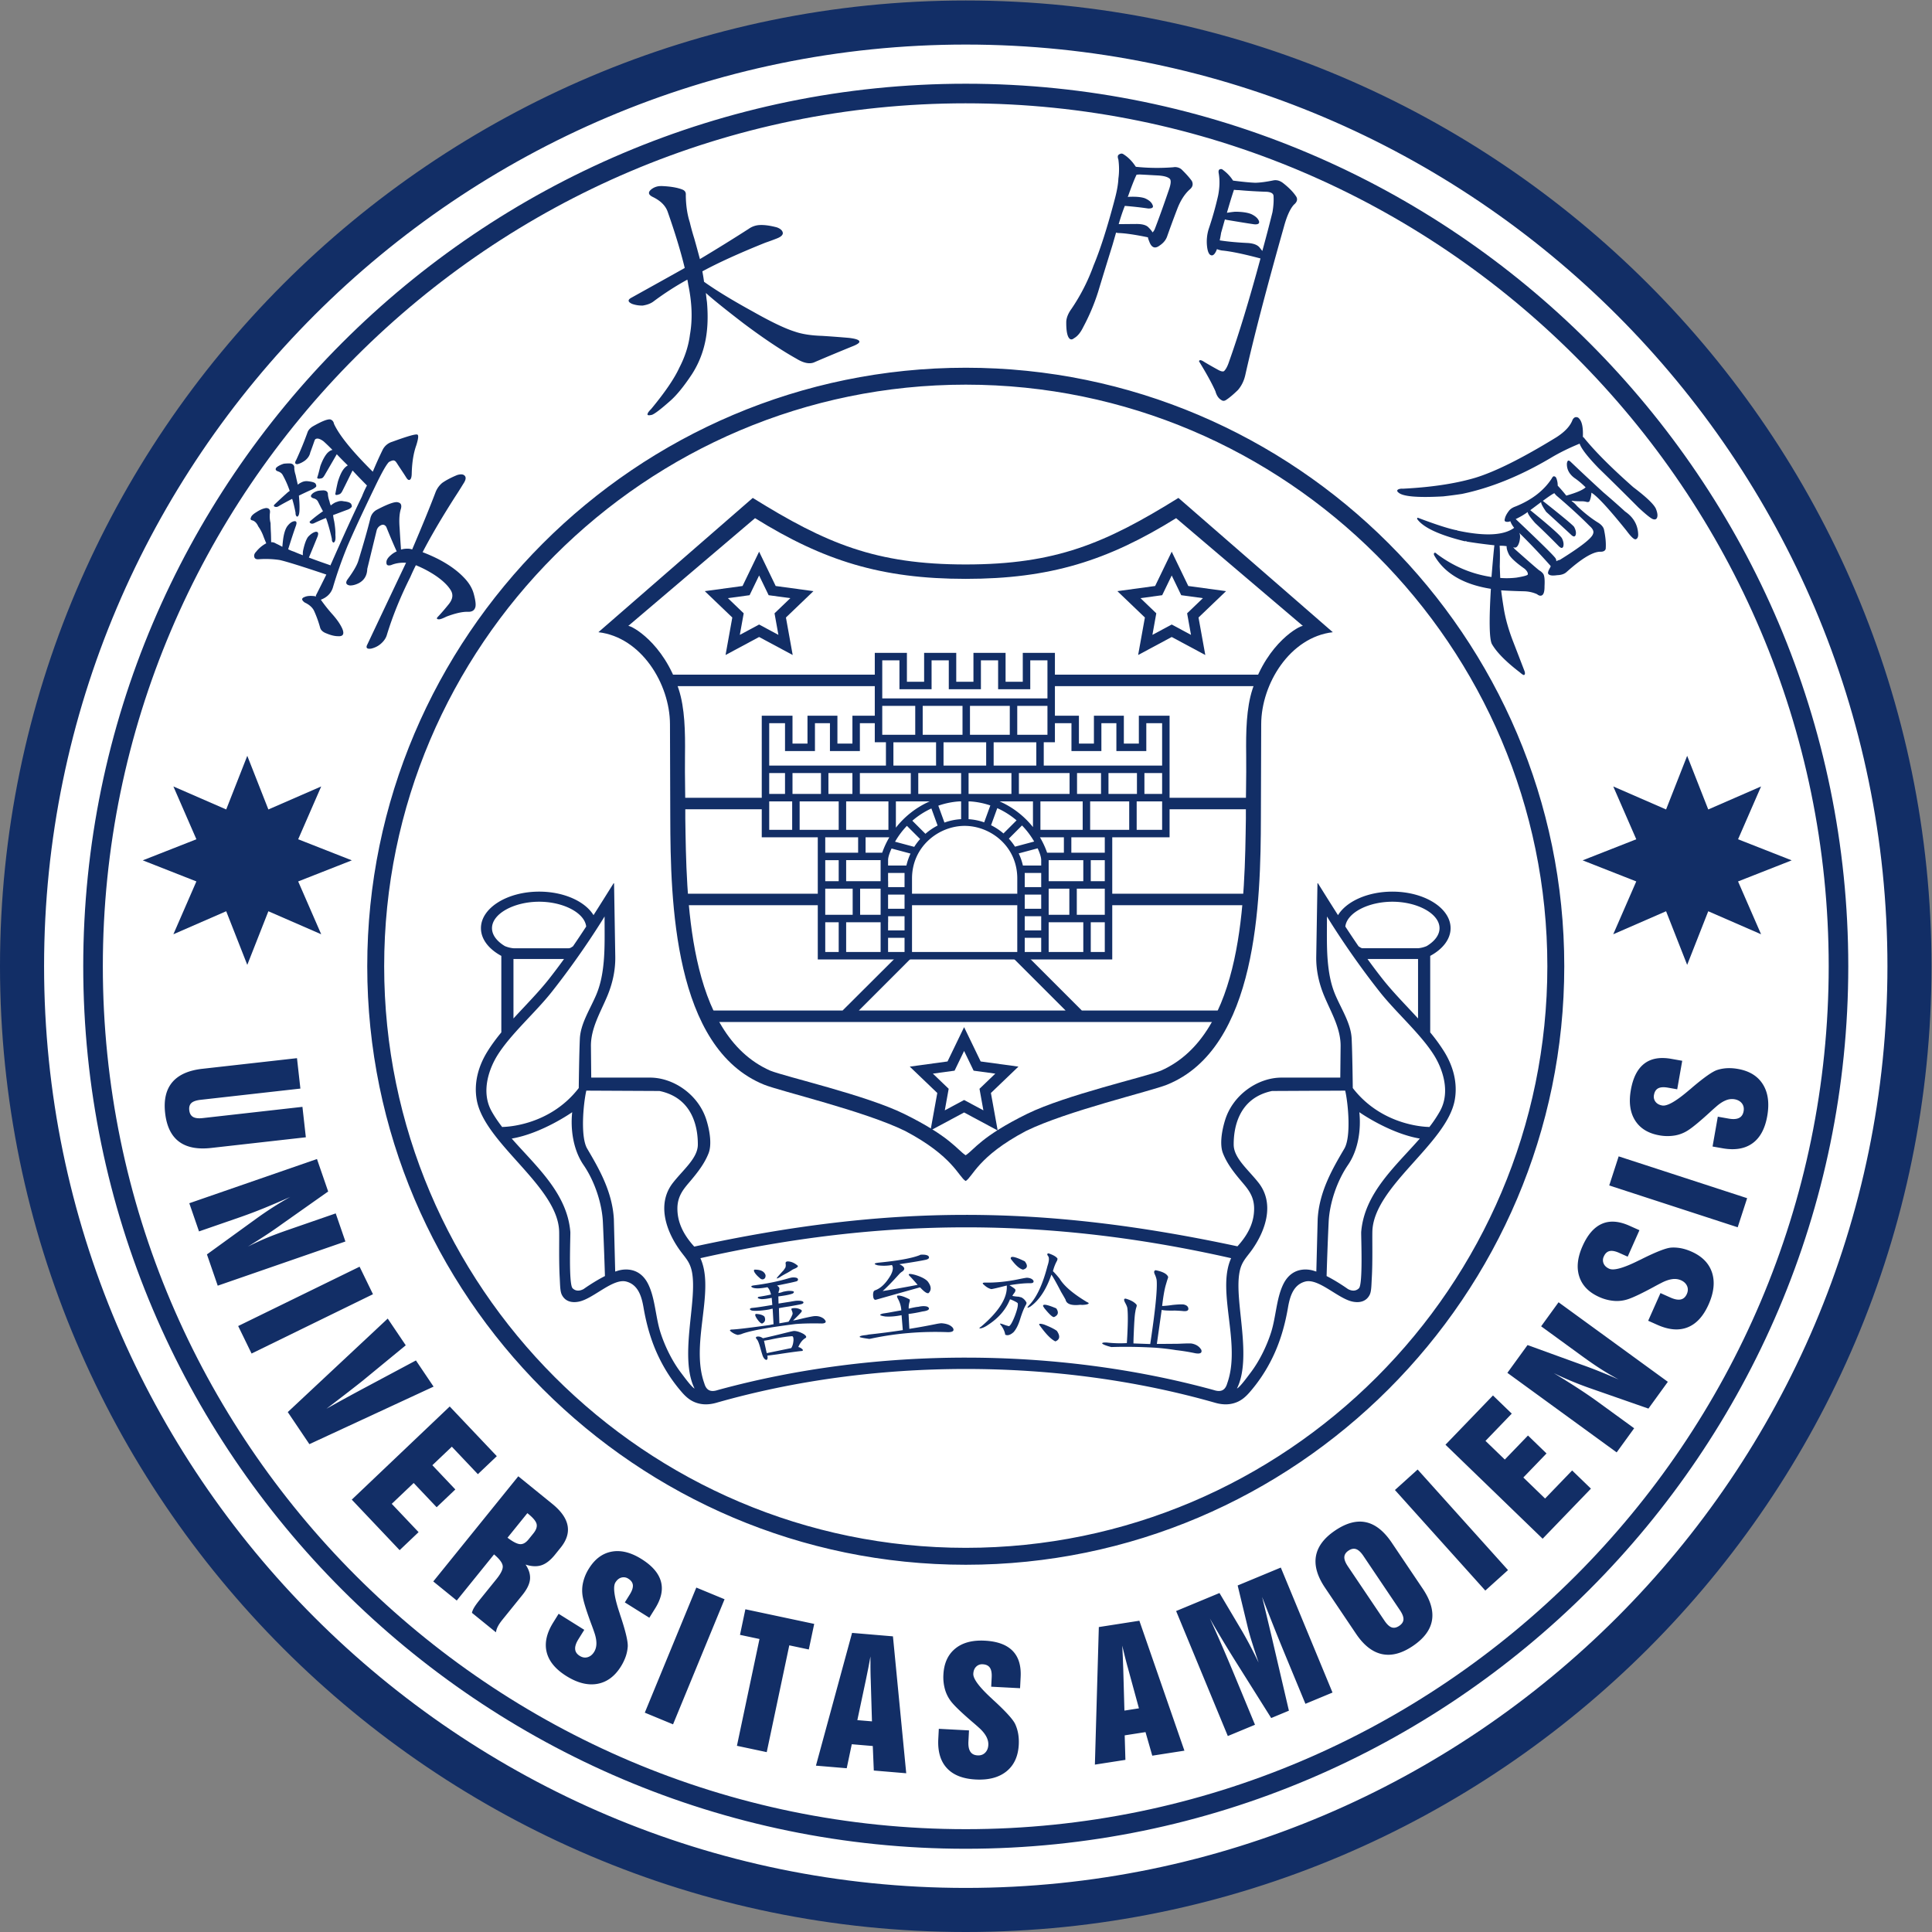 <svg xmlns="http://www.w3.org/2000/svg"
       xml:space="preserve"
       width="266.667"
       height="266.667">
    <rect width="100%" height="100%" fill="#808080" stroke="none"/>
    <defs><clipPath id="a" clipPathUnits="userSpaceOnUse">
    <path d="M0 200h200V0H0Z" />
    </clipPath></defs>
    <circle cx="133.333" cy="133.333" r="130" fill="white" />
    <path d="m0 0 2.184-5.555 5.47 2.384-2.384-5.47 5.554-2.182-5.554-2.184 2.384-5.47-5.47 2.383L0-21.646l-2.183 5.553-5.469-2.384 2.382 5.471-5.553 2.183 5.554 2.182-2.383 5.47 5.47-2.383zm149.093 0 2.183-5.555 5.47 2.384-2.383-5.47 5.553-2.182-5.554-2.184 2.384-5.47-5.47 2.383-2.183-5.552-2.183 5.553-5.471-2.384 2.384 5.471-5.553 2.183 5.554 2.182-2.385 5.47 5.471-2.383" style="fill:#122e66;fill-opacity:1;fill-rule:evenodd;stroke:none" transform="matrix(1.333 0 0 -1.333 34.132 104.323)" />
    <g clip-path="url(#a)" transform="matrix(1.333 0 0 -1.333 0 266.667)">
    <path d="M0 0a.55.55 0 0 1-.271-.127c-.098-.085-.1-.254-.015-.491.091-.68.09-1.337 0-1.969-.02-.533-.137-1.234-.365-2.095-.785-2.988-1.525-5.284-2.206-6.905a19.997 19.997 0 0 0-2.302-4.508c-.322-.446-.5-.883-.524-1.301-.01-.709.053-1.227.191-1.54.155-.332.363-.387.619-.174.348.192.661.567.936 1.127a21.414 21.414 0 0 1 1.556 3.682c.487 1.617.981 3.214 1.476 4.81.131.447.257.891.381 1.317.073-.021.145-.042.238-.047.653-.016 1.675-.158 3.063-.445-.002-.073.045-.216.127-.413.234-.666.6-.81 1.096-.428.381.255.635.567.762.936.323.913.672 1.866 1.047 2.841.326.853.743 1.514 1.27 2 .326.259.41.564.237.905-.26.363-.626.77-1.079 1.207a1.058 1.058 0 0 1-.841.206 21.233 21.233 0 0 0-3.873.048c-.014.019-.04.059-.079.11-.34.505-.749.906-1.207 1.19A.33.33 0 0 1 0 0m10.396-1.603a.295.295 0 0 1-.159-.015c-.143-.037-.182-.193-.127-.461.113-.691.09-1.431-.063-2.238a34.295 34.295 0 0 0-.984-3.492 4.419 4.419 0 0 1-.174-1.746c.046-.44.137-.733.285-.888.253-.207.48-.069.698.427.016.055.037.091.048.127a2.68 2.68 0 0 1 .508-.142c.864-.075 2.206-.347 4-.825-1.155-4.272-2.24-7.84-3.254-10.683-.157-.48-.334-.807-.524-.984-.135-.075-.369-.009-.682.175-.453.248-.887.494-1.334.761-.339.232-.538.264-.571.08.751-1.223 1.322-2.253 1.698-3.096.12-.439.323-.743.603-.904.158-.121.33-.122.524.016.311.202.716.538 1.207 1.016.372.432.628.954.761 1.555.886 3.945 2.221 9.053 4 15.349.296 1.094.64 1.854 1.032 2.286.331.271.409.56.238.841-.296.453-.749.923-1.381 1.413-.301.226-.617.315-.936.269-.822-.168-1.469-.25-1.937-.254-.533.021-1.297.095-2.285.223a4.075 4.075 0 0 1-1.048 1.111.29.29 0 0 1-.143.079m-8.523-.555c.709-.032 1.315-.072 1.809-.096.71-.031 1.159-.152 1.365-.364.128-.156.109-.487-.064-1.017-.511-1.497-1-2.875-1.475-4.11a1.096 1.096 0 0 0-.254-.413c-.089.159-.247.351-.477.571-.229.2-.614.298-1.158.302-.655-.004-1.287-.013-1.873-.016.205.713.42 1.353.635 1.889.926-.073 1.739-.17 2.429-.27.422-.007.565.117.444.366-.111.284-.377.513-.81.698-.388.132-.95.179-1.698.143-.019-.014-.04-.019-.063-.033.397 1.123.699 1.897.919 2.334.08-.004.173.004.271.016m-49.665-1.206a1.576 1.576 0 0 1-.857-.334c-.37-.304-.314-.563.159-.793.804-.389 1.32-.905 1.539-1.54.764-2.179 1.356-4.118 1.762-5.81-1.732-.974-3.573-1.994-5.524-3.079-.4-.213-.38-.43.064-.635a3.034 3.034 0 0 1 1.126-.175c.445.074.798.205 1.064.397a30.078 30.078 0 0 0 3.54 2.286c.036-.164.071-.336.095-.523.396-1.897.452-3.621.175-5.175-.142-1.128-.501-2.266-1.095-3.413-.515-1.126-1.486-2.551-2.921-4.285-.218-.217-.347-.385-.365-.493-.067-.158.08-.197.444-.111.279.096.907.572 1.857 1.413.681.587 1.443 1.521 2.286 2.793a9.9 9.9 0 0 1 1.317 3.111c.299 1.244.383 2.701.238 4.366-.044.301-.078.61-.111.936.608-.562 1.892-1.605 3.873-3.127 2.177-1.636 4.022-2.851 5.508-3.682.696-.426 1.286-.567 1.778-.397 1.404.606 2.737 1.156 3.984 1.666.54.206.794.385.746.525-.038.169-.4.282-1.079.364-.873.074-1.793.147-2.762.207-1.154.036-2.102.185-2.842.444-.994.308-2.443 1-4.349 2.08-2.138 1.173-3.821 2.2-5.047 3.078-.047.358-.108.71-.174 1.081 1.606.871 3.785 1.869 6.523 2.968.42.144.824.292 1.206.444.382.152.578.318.604.524-.007.255-.211.468-.619.618-.716.189-1.316.268-1.794.239a2.124 2.124 0 0 1-1.127-.397 186.62 186.62 0 0 0-5.047-3.127c-.194.721-.386 1.44-.588 2.143-.189.606-.34 1.158-.46 1.667-.262.816-.405 1.764-.413 2.825.024.265-.079.446-.333.555-.498.203-1.168.32-2.016.366a2.962 2.962 0 0 1-.365 0m59.474-.381a3.67 3.67 0 0 1 .492-.032c.98-.09 1.955-.144 2.936-.175.414-.04.631-.173.666-.396.036-.476.007-1.052-.11-1.731a156.27 156.27 0 0 0-1.048-4c-.084.104-.185.233-.302.381-.231.261-.632.408-1.221.445-1.051.05-2.016.136-2.889.27.05.238.103.502.143.777.124.43.253.899.396 1.397.019-.005.066-.022.159-.047 1.105-.185 2.059-.344 2.857-.46.414-.041.592.075.508.333-.111.285-.37.516-.778.713-.379.165-.947.25-1.698.254-.301-.03-.576-.068-.842-.11.254.877.491 1.677.731 2.381m35.459-23.54c-.156.012-.287-.077-.397-.27-.228-.634-.78-1.238-1.667-1.809-3.53-2.167-6.342-3.572-8.428-4.206l-.222-.064c-1.992-.564-4.419-.92-7.27-1.063a.997.997 0 0 1-.413-.048c-.193-.08-.209-.2-.047-.333.446-.432 1.993-.561 4.651-.413.605.067 1.253.15 1.936.254 2.984.622 6.043 1.864 9.174 3.714.921.554 1.93 1.048 3.016 1.492.176-.524.837-1.375 1.984-2.555a351.504 351.504 0 0 0 4.111-4.063c.81-.753 1.314-1.152 1.524-1.207.186-.052.311-.008.381.126.103.204.071.511-.095.937-.188.453-.964 1.209-2.35 2.254-2.198 1.944-3.894 3.626-5.063 5.064a.476.476 0 0 1-.158.143c.047 1.049-.111 1.712-.493 2a.521.521 0 0 1-.174.047m-129.027-.238c-.302.048-.915-.204-1.857-.746-.258-.175-.433-.368-.508-.603a35.214 35.214 0 0 0-1.158-2.825c-.189-.308-.145-.456.11-.461.262.06.526.19.794.381.295.236.477.511.54.826.149.391.294.807.444 1.237.042.109.091.162.143.175.182.086.445.004.794-.254.298-.267.608-.57.92-.889-.174-.028-.346-.138-.524-.317-.245-.265-.494-.702-.73-1.349-.091-.361-.176-.724-.285-1.08-.109-.213.023-.286.412-.19.105.025.195.125.302.302.489.841.918 1.574 1.27 2.19.33-.353.718-.742 1.143-1.159a1.362 1.362 0 0 1-.381-.318c-.236-.276-.452-.732-.651-1.38a20.202 20.202 0 0 1-.239-1.143c-.077-.238.051-.279.398-.143.101.028.217.147.317.349.407.808.747 1.509 1.048 2.111.446-.491.95-1.006 1.491-1.555a10.472 10.472 0 0 1-.523-1.143c-.863-1.776-1.919-4.083-3.175-6.936a.385.385 0 0 1-.064-.191c-.829.288-1.576.548-2.253.81a.23.23 0 0 1 .016.031c.338.805.631 1.525.889 2.159.118.343.049.5-.206.476-.258-.062-.525-.242-.794-.539-.201-.292-.369-.768-.508-1.429a2.013 2.013 0 0 1-.016-.46 14.8 14.8 0 0 0-.905.365 3.973 3.973 0 0 0-.619.254c.298.957.564 1.773.81 2.46.109.327.049.478-.191.444-.251-.043-.487-.224-.714-.523-.204-.297-.344-.739-.428-1.35a18.464 18.464 0 0 1-.08-.777 9.582 9.582 0 0 1-.651.333c-.187.116-.366.162-.508.143-.009.42-.012.787-.031 1.079-.017.296-.025.593-.032.905a2.874 2.874 0 0 0-.064 1.048c.047.324-.078.497-.381.508-.301-.035-.635-.174-1-.413-.346-.209-.546-.395-.586-.572-.082-.17-.024-.264.173-.301.24-.078.442-.29.588-.62.191-.267.342-.548.476-.872.106-.284.222-.577.349-.873a3.315 3.315 0 0 1-1.047-.873c-.177-.178-.238-.36-.191-.54.043-.178.195-.264.477-.238a9.751 9.751 0 0 0 2.142-.079c.659-.143 2.275-.645 4.841-1.508-.356-.727-.707-1.426-1.047-2.096a.213.213 0 0 1-.032-.174c-.026-.006-.062.002-.111.032-.449.055-.799.033-1.047-.079-.36-.129-.352-.326.015-.588.105-.041.222-.113.349-.191.294-.2.502-.43.619-.698a11.84 11.84 0 0 0 .619-1.73c.074-.242.294-.44.652-.572.469-.196.858-.285 1.19-.285.526-.04.678.221.444.778-.205.457-.531.927-.984 1.444a16.479 16.479 0 0 0-1.238 1.556c.624.231 1.041.64 1.238 1.222.423 1.448.928 2.88 1.508 4.301.679 1.585 1.618 3.594 2.794 6.032.715 1.495 1.211 2.398 1.508 2.698.298.167.503.211.602.127.076-.023.169-.149.302-.365.283-.436.583-.87.873-1.333.142-.237.262-.327.381-.27.133.071.199.28.206.651.03 1.166.191 2.146.477 2.937.206.661.251 1.031.111 1.094-.17.083-1.046-.171-2.619-.746a1.618 1.618 0 0 1-.985-.841 40.927 40.927 0 0 1-1.015-2.254c-2.13 2.113-3.468 3.76-4.016 4.953-.047.246-.178.397-.381.46m128.169-4.27c-.061-.03-.103-.131-.127-.285-.027-.591.229-1.085.762-1.492a7.969 7.969 0 0 0 1.175-.985c-.297-.283-.972-.561-2-.857-.296.373-.585.707-.889 1.032a2.02 2.02 0 0 1-.158.81c-.058.105-.148.164-.271.158-.064-.027-.137-.118-.206-.254-.816-1.237-2.043-2.182-3.698-2.857-.32-.11-.563-.264-.714-.46-.258-.338-.397-.627-.429-.841-.066-.197.005-.294.222-.302.096-.015.22.01.35.063.076-.217.201-.447.396-.682-1.079-.798-3.037-.892-5.873-.286a.248.248 0 0 1-.158.048c-.824.171-2.114.589-3.873 1.253-.125.056-.167.013-.127-.126.646-.874 2.285-1.636 4.921-2.285.064.026.143.015.222-.033.722-.12 1.669-.254 2.84-.381-.035-.237-.141-1.33-.3-3.285-2.068.31-3.954 1.108-5.667 2.397-.105.112-.186.145-.254.095-.055-.041-.059-.123-.016-.238 1.067-1.872 3.025-3.025 5.873-3.477-.195-3.249-.163-5.149.095-5.698.48-.849 1.445-1.835 2.905-2.952.236-.206.379-.297.444-.27.106.057.113.215.016.46-.367.954-.754 1.964-1.175 3.048-.48 1.25-.801 2.411-.967 3.492-.095.585-.184 1.18-.254 1.762a61.554 61.554 0 0 1 2.285-.095c.51-.004.985-.102 1.428-.302.207-.164.377-.198.524-.112.174.108.261.415.254.937.039.662-.009 1.083-.127 1.27a1.295 1.295 0 0 1-.412.365c-.176.124-1.023.863-2.556 2.222-.06.082-.118.152-.159.206.277-.174.498.005.651.541.105.458.089.772-.032.936a68.938 68.938 0 0 0 3.27-3.444.598.598 0 0 0-.032-.127c-.226-.379-.291-.614-.206-.699.121-.164.424-.198.92-.126.391.013.701.105.937.301 1.599 1.436 2.781 2.146 3.555 2.127.279-.006.458.089.524.285.048.564-.01 1.235-.174 2-.05.239-.232.467-.54.683-.724.437-1.478 1.026-2.254 1.762a2.721 2.721 0 0 1-.571.523c.064.028.14.025.221 0 .228-.021.495-.032.81-.031a1.82 1.82 0 0 0 .461-.048c.244-.073.374-.017.412.16.076.182.133.441.159.777.592-.344 1.802-1.659 3.635-3.937.454-.614.763-.911.937-.889.176.047.274.216.269.508-.034.989-.49 1.776-1.349 2.365a86.214 86.214 0 0 1-2.253 1.985 221.022 221.022 0 0 0-3.398 3.174c-.101.094-.191.142-.254.111m-132.471-.285a4.257 4.257 0 0 1-.523-.032c-.354-.115-.607-.255-.762-.397-.133-.182-.08-.309.174-.397.22-.073.383-.196.477-.365a9.892 9.892 0 0 0 .73-1.651 1.77 1.77 0 0 0-.175-.127 48.905 48.905 0 0 1-1.413-1.301c-.076-.089-.071-.166.032-.207a.422.422 0 0 1 .381.032c.443.259.924.519 1.429.778.137-.432.25-.908.349-1.429-.001-.15.016-.249.063-.317.071-.132.152-.127.238.016.068.111.113.352.112.745.009.348-.015.783-.064 1.318.376.185.808.389 1.285.603.212.09.373.195.493.318.04.064.025.174-.047.302-.072.132-.351.221-.826.269a1.144 1.144 0 0 1-.683-.143 1.148 1.148 0 0 1-.333-.222c-.075.31-.15.632-.222.984-.112.349-.157.632-.143.842a.405.405 0 0 1-.285.349.837.837 0 0 1-.287.032m17.714-1.143a1.452 1.452 0 0 1-.286-.064c-.643-.264-1.158-.542-1.539-.81a2.378 2.378 0 0 1-.698-.983c-.574-1.514-1.382-3.485-2.413-5.905a2.62 2.62 0 0 1-.254.063c-.312.033-.61.006-.904-.079-.05.71-.1 1.459-.144 2.254-.07.851-.018 1.525.144 2 .086.363-.016.572-.302.635-.289.108-1.027-.148-2.223-.777a1.328 1.328 0 0 1-.65-.889c-.289-1.166-.696-2.597-1.223-4.318-.127-.467-.504-1.137-1.142-2-.231-.344-.153-.543.222-.619.272-.014.577.056.92.222.584.302.885.803.905 1.492.104.42.423 1.737.968 3.968a.816.816 0 0 0 .429.54c.227.125.423.067.571-.158.316-.781.667-1.632 1.08-2.54a2.295 2.295 0 0 1-.619-.397c-.317-.273-.458-.519-.444-.746-.014-.28.146-.368.491-.271.469.198.985.268 1.54.239-1.237-2.603-2.568-5.41-4-8.445-.198-.361-.061-.513.397-.444.388.095.721.262 1 .508.325.284.531.599.619.921.599 1.959 1.409 3.951 2.428 5.984.166.381.353.788.572 1.222.755-.308 1.46-.685 2.111-1.127.705-.491 1.216-.989 1.508-1.476.274-.454.194-.935-.223-1.445-.369-.458-.73-.883-1.11-1.285-.167-.163-.142-.262.095-.27.148-.006.414.096.793.285.938.35 1.668.513 2.207.493.383-.015.64.114.746.396.11.22.073.68-.112 1.381-.156.645-.519 1.245-1.079 1.81-.657.681-1.548 1.326-2.682 1.905-.573.286-1.091.505-1.556.682.861 1.664 1.988 3.585 3.381 5.762.309.469.59.919.842 1.333.22.326.283.578.19.746-.105.179-.296.242-.556.207m-14.206-1.651a3.607 3.607 0 0 1-.492-.048c-.32-.091-.542-.229-.666-.396-.114-.151-.056-.271.175-.366.232-.051.397-.164.491-.332.161-.317.328-.655.524-1.017a13.55 13.55 0 0 1-1.349-1.047c-.05-.054-.041-.114.048-.191.11-.067.235-.063.381 0 .377.185.787.362 1.222.539a.371.371 0 0 1 .047-.094c.216-.615.401-1.304.571-2.063-.001-.152.025-.262.08-.318.067-.104.142-.084.222.047.068.111.096.338.064.683.017.387-.032.85-.127 1.412-.047.18-.081.398-.112.635.427.155.889.335 1.398.524.24.073.419.184.523.318.037.061.024.147-.031.27-.058.163-.318.269-.794.317a1.086 1.086 0 0 1-.698-.064c-.183-.04-.387-.168-.635-.365a1.41 1.41 0 0 0-.127.397c-.12.338-.174.622-.175.842-.035.156-.126.247-.254.285a.742.742 0 0 1-.286.032m127.535-.286c.061-.081.138-.168.222-.254 1.368-1.164 2.511-2.216 3.429-3.143.354-.307.472-.58.348-.841-.138-.441-1.286-1.335-3.427-2.667a1.1 1.1 0 0 1-.366-.142.58.58 0 0 1-.063.269c-.08.195-1.463 1.557-4.143 4.096.47.221.883.467 1.238.73.009-.184.269-.569.778-1.143a81.77 81.77 0 0 0 2.429-2.381c.232-.229.385-.257.475-.063.074.244.031.53-.127.857-.14.276-1.227 1.252-3.285 2.92.368.272.744.559 1.127.842-.021-.143.154-.487.524-1.017.972-.885 1.825-1.669 2.571-2.364.233-.23.396-.238.476-.032.073.244.012.524-.159.842-.151.204-1.219 1.094-3.206 2.666-.01.013-.023.012-.048.015.575.425.972.699 1.207.81m-5.667-5.445c.207.007.446-.004.731-.046-.023-.228.071-.54.269-.921.27-.393.796-.858 1.587-1.413.247-.219.359-.421.334-.587-.014-.095-.403-.206-1.174-.333a8.556 8.556 0 0 0-1.683-.033l-.048 1.175c.027.991.025 1.704-.016 2.158" style="fill:#122e66;fill-opacity:1;fill-rule:evenodd;stroke:none" transform="translate(116.09 184.143)" />
    <path d="m0 0-11.316 8.236 2.087 2.877L-3.681 9.1a42.245 42.245 0 0 0 1.879-.707 81.355 81.355 0 0 0 2.006-.841 29.11 29.11 0 0 0-1.823 1.067c-.594.378-1.262.84-2.009 1.383l-4.193 3.053 1.804 2.489L5.299 7.308l-2.01-2.773-5.934 2.07a36.13 36.13 0 0 0-3.866 1.599c.9-.54 1.739-1.066 2.519-1.573a49.084 49.084 0 0 0 2.131-1.462l3.672-2.672Zm9.929 31.672.544 3.088 1.117-.197c.465-.083.823-.061 1.079.067.256.124.415.359.475.7.055.316-.003.585-.176.811-.177.223-.427.365-.76.423a1.645 1.645 0 0 1-.908-.111c-.318-.128-.652-.344-.998-.653a24.093 24.093 0 0 1-.68-.609c-.957-.873-1.67-1.467-2.142-1.782a3.648 3.648 0 0 0-1.419-.589 4.668 4.668 0 0 0-1.645.01c-1.152.204-1.986.718-2.507 1.542-.52.823-.666 1.873-.441 3.151.224 1.276.684 2.18 1.384 2.723.698.543 1.631.71 2.804.503l1.132-.2-.519-2.952-.95.167c-.441.078-.777.058-1.015-.063-.235-.122-.381-.35-.44-.686a.865.865 0 0 1 .16-.714c.155-.201.386-.328.694-.382.514-.091 1.453.448 2.814 1.62l.09.07.233.202c1.215 1.029 2.063 1.622 2.54 1.78.32.107.66.168 1.026.19.364.019.743-.008 1.142-.078 1.187-.21 2.045-.739 2.58-1.596.533-.855.683-1.948.449-3.277-.232-1.318-.744-2.262-1.533-2.827-.788-.568-1.823-.738-3.098-.513zm2.602-8.363L-.77 27.639l.977 3.013 13.302-4.33zm-9.268-9.678 1.273 2.864 1.036-.463c.432-.192.785-.257 1.065-.196.276.059.488.248.629.564.13.295.137.569.024.83-.117.259-.325.457-.633.595a1.66 1.66 0 0 1-.91.112c-.339-.046-.716-.175-1.127-.392a26.223 26.223 0 0 1-.805-.426c-1.139-.615-1.974-1.018-2.51-1.21a3.645 3.645 0 0 0-1.518-.226 4.65 4.65 0 0 0-1.595.407c-1.068.478-1.753 1.178-2.059 2.103-.306.926-.194 1.981.333 3.166.525 1.183 1.191 1.949 2 2.306.808.358 1.755.293 2.843-.191l1.049-.469-1.217-2.739-.879.392c-.409.183-.741.246-1.001.185-.257-.062-.456-.247-.593-.56a.865.865 0 0 1-.016-.73c.1-.233.294-.412.58-.538.478-.214 1.518.082 3.122.889l.104.046.275.139c1.427.704 2.393 1.074 2.894 1.113.337.026.682.001 1.042-.065.357-.071.72-.188 1.089-.353 1.1-.491 1.806-1.214 2.118-2.173.311-.959.192-2.055-.355-3.289-.543-1.223-1.269-2.014-2.171-2.372-.902-.36-1.946-.273-3.129.253ZM-7.665-8.94-17.727.793l4.918 5.102 1.946-1.881-2.721-2.823 2.001-1.933 2.399 2.489 1.92-1.857-2.4-2.49 2.251-2.178 2.802 2.907 1.946-1.882zm-5.937-5.369L-22.96-3.896l2.351 2.122 9.359-10.414zm-14.233 2.513 3.793-5.632c.254-.377.501-.608.745-.693.242-.083.5-.03.783.16.28.189.424.409.438.665.012.258-.11.573-.363.952l-3.792 5.632c-.255.377-.505.61-.749.694-.246.084-.509.033-.791-.158-.274-.185-.415-.407-.428-.665-.012-.257.11-.576.364-.955m-2.365-2.216c-.8 1.19-1.113 2.28-.938 3.271.178.992.838 1.875 1.982 2.647 1.155.782 2.22 1.068 3.192.86.972-.208 1.863-.912 2.671-2.11l3.215-4.776c.803-1.194 1.123-2.287.953-3.278-.171-.991-.831-1.873-1.984-2.652-1.138-.769-2.202-1.05-3.191-.839-.988.212-1.885.912-2.686 2.102zm-10.063-15.36-5.354 12.944 4.49 1.865 2.29-3.859c.285-.485.571-1 .86-1.547.286-.547.587-1.144.9-1.792a106.41 106.41 0 0 0-.677 2.077 27.589 27.589 0 0 0-.406 1.407l-1.085 4.496 4.468 1.855 5.354-12.943-2.804-1.166-1.959 4.736c-.41.99-.827 2.012-1.249 3.07a408.686 408.686 0 0 0-1.279 3.261c.292-1.192.531-2.193.724-3.001.193-.807.317-1.327.368-1.558l1.684-7.218-1.833-.762-3.778 6.008c-.533.853-1.004 1.628-1.416 2.317-.408.685-.796 1.344-1.155 1.978.444-.968.881-1.953 1.316-2.959.434-1.005.893-2.09 1.375-3.256l1.98-4.785zm-13.765-2.959.408 14.244 4.197.655 4.665-13.455-3.328-.518-.7 2.441-2.156-.337.074-2.538zm3.058 5.594 1.503.234-1.135 4.155c-.08.278-.158.575-.239.893-.082.318-.201.801-.357 1.446.023-.377.042-.769.061-1.177.017-.408.031-.824.047-1.255zm-19.218-1.887 3.125-.164-.059-1.135c-.025-.473.041-.827.197-1.065.155-.24.407-.369.752-.387.321-.018.578.074.781.275.202.203.311.468.329.805.015.294-.06.593-.222.891-.165.3-.419.607-.769.914-.152.14-.381.342-.685.599-.982.846-1.657 1.483-2.028 1.914a3.691 3.691 0 0 0-.755 1.34 4.66 4.66 0 0 0-.191 1.636c.062 1.171.469 2.064 1.223 2.682.751.617 1.774.891 3.067.822 1.291-.067 2.244-.415 2.867-1.044.622-.629.903-1.537.839-2.728l-.059-1.15-2.989.157.05.963c.024.449-.037.783-.186 1.003-.149.218-.394.336-.734.355a.862.862 0 0 1-.686-.248c-.182-.177-.279-.423-.296-.735-.026-.524.622-1.39 1.949-2.602l.08-.08.229-.208c1.167-1.083 1.858-1.853 2.073-2.308.144-.305.246-.638.312-.997.064-.36.084-.74.064-1.145-.064-1.205-.485-2.125-1.267-2.76-.783-.635-1.846-.917-3.193-.847-1.334.07-2.331.464-2.986 1.18-.66.714-.955 1.723-.887 3.018zm-12.724-3.814 3.742 13.747 4.232-.358 1.375-14.176-3.357.282-.106 2.538-2.175.184-.524-2.485zm4.287 4.713 1.514-.127-.127 4.306c-.012.288-.019.596-.024.924-.004.328-.006.826-.006 1.49a106.12 106.12 0 0 0-.215-1.158l-.25-1.231zm-12.468-2.658 2.336 11.059-2.019.429.558 2.649 7.127-1.514-.56-2.649-2.02.429-2.336-11.058zm-9.54 3.432 5.334 12.953 2.925-1.21-5.334-12.953zm-8.922 10.236 2.655-1.66-.602-.965c-.25-.401-.363-.742-.342-1.027.019-.284.177-.52.471-.703.271-.171.542-.216.815-.14.273.08.498.259.677.546.156.249.236.548.238.886.001.344-.075.735-.231 1.173-.065.196-.168.484-.31.858-.449 1.216-.731 2.101-.846 2.658a3.673 3.673 0 0 0-.012 1.538 4.62 4.62 0 0 0 .625 1.525c.619.994 1.408 1.576 2.365 1.751.956.175 1.985-.083 3.082-.771 1.096-.685 1.761-1.453 2.002-2.306.241-.851.045-1.782-.586-2.793l-.609-.977-2.537 1.589.51.818c.237.381.345.703.322.968-.025.264-.181.485-.47.666a.863.863 0 0 1-.722.117c-.243-.066-.446-.234-.613-.5-.276-.444-.129-1.516.446-3.222l.031-.109.098-.292c.498-1.515.73-2.523.699-3.026a4.059 4.059 0 0 0-.21-1.024 5.19 5.19 0 0 0-.499-1.032c-.639-1.024-1.453-1.623-2.444-1.799-.991-.175-2.059.095-3.202.81-1.133.71-1.813 1.539-2.041 2.482-.232.946-.001 1.971.686 3.071zm-5.293 7.879c.56-.425.992-.646 1.297-.666.305-.022.599.142.882.493l.497.616c.294.364.404.69.335.979-.071.287-.358.637-.862 1.045l-.093.076zm-7.687-4.529 8.803 10.89 3.519-2.856c.909-.738 1.44-1.487 1.583-2.245.144-.759-.097-1.524-.724-2.299l-.086-.106-.503-.624c-.458-.566-.923-.929-1.398-1.084-.472-.153-1.02-.13-1.638.072.356-.529.506-1.04.459-1.531-.05-.493-.314-1.034-.789-1.62l-2.035-2.518c-.236-.292-.407-.54-.508-.746a1.828 1.828 0 0 1-.194-.599l-2.485 2.017c.033.165.108.352.231.555.122.205.324.485.607.834l1.695 2.098c.48.594.697 1.053.652 1.377-.042.327-.344.723-.897 1.187l-3.861-4.776zm-8.439 8.472 10.142 9.645 4.876-5.145-1.962-1.864-2.695 2.845-2.017-1.917 2.379-2.511-1.935-1.84-2.379 2.51-2.27-2.158 2.778-2.932-1.961-1.865zm-6.628 9.065 10.35 9.682 1.866-2.767-4.457-3.665c-.221-.178-.675-.534-1.363-1.068a297.86 297.86 0 0 0-2.391-1.834 221.722 221.722 0 0 0 4.189 2.289l5.077 2.711 1.827-2.711-12.86-5.957zm-5.135 8.91 12.572 6.144 1.386-2.85-12.571-6.142zm-5.061 12.716 13.22 4.577 1.159-3.361-4.826-3.405a43.748 43.748 0 0 0-1.654-1.137 74.931 74.931 0 0 0-1.838-1.166c.63.319 1.27.615 1.919.887.648.27 1.41.555 2.281.857l4.9 1.696 1.003-2.909-13.22-4.576-1.117 3.239 5.091 3.689a36.108 36.108 0 0 0 3.524 2.258c-.957-.43-1.87-.816-2.73-1.168a51.82 51.82 0 0 0-2.416-.913l-4.29-1.485zm11.503 11.871-10.323-1.162c-.457-.052-.779-.162-.962-.331-.184-.17-.258-.42-.221-.747.036-.333.168-.566.391-.695.223-.131.558-.17 1.003-.12l10.324 1.163.353-3.151-9.806-1.105c-1.43-.16-2.544.061-3.341.665-.797.605-1.27 1.589-1.424 2.96-.151 1.355.096 2.413.743 3.181.647.766 1.681 1.228 3.105 1.389l9.806 1.102" style="fill:#122e66;fill-opacity:1;fill-rule:evenodd;stroke:none" transform="translate(167.399 49.662)" />
    <path d="M0 0c55.078 0 100-44.922 100-100S55.078-200 0-200s-100 44.922-100 100S-55.078 0 0 0m0-8.619c50.331 0 91.381-41.051 91.381-91.381S50.331-191.381 0-191.381c-50.33 0-91.381 41.051-91.381 91.381S-50.33-8.619 0-8.619m0-2.029c49.214 0 89.354-40.139 89.354-89.352 0-49.214-40.14-89.352-89.354-89.352S-89.352-149.214-89.352-100c0 49.213 40.138 89.352 89.352 89.352m0-27.379c34.133 0 61.973-27.839 61.973-61.973S34.133-161.974 0-161.974c-34.133 0-61.973 27.84-61.973 61.974S-34.133-38.027 0-38.027m0-1.752c33.168 0 60.221-27.053 60.221-60.221 0-33.169-27.053-60.221-60.221-60.221-33.168 0-60.221 27.052-60.221 60.221 0 33.168 27.053 60.221 60.221 60.221M0-4.564c52.566 0 95.436-42.872 95.436-95.436 0-52.564-42.87-95.436-95.436-95.436-52.565 0-95.436 42.872-95.436 95.436C-95.436-47.436-52.565-4.564 0-4.564" style="fill:#122e66;fill-opacity:1;fill-rule:evenodd;stroke:none" transform="translate(100 200)" />
    <path d="M0 0v2.887h1.553V0h3.098v2.887h1.638v-4.39H-5.968V.912h1.156v1.975h1.713V0Zm-13.752-7.053a6.097 6.097 0 0 0 1.616-.327l.637 1.75a8.151 8.151 0 0 1-2.103.419h-.15zm2.328-.626a6.204 6.204 0 0 0 1.285-.851l1.356 1.355a8.314 8.314 0 0 1-1.997 1.264zm1.841-1.388c.234-.259.448-.537.637-.832l1.986.531a8.408 8.408 0 0 1-1.259 1.665zm1.022-1.529c.188-.396.334-.817.434-1.254h1.895v.555c0 .391-.243.953-.366 1.225zm-.148-2.6c0 3.358-2.788 5.45-5.45 5.45-2.661 0-5.45-2.112-5.45-5.45v-7.609H-8.71Zm-11.48 1.346c.099.43.242.844.425 1.236l-1.963.525c-.12-.265-.36-.807-.36-1.206v-.555zm.809 1.932c.182.287.386.558.61.809l-1.367 1.366a8.287 8.287 0 0 1-1.229-1.643zm1.16 1.352c.382.333.806.622 1.261.855l-.644 1.769a8.342 8.342 0 0 1-1.972-1.27zm1.97 1.162a6.106 6.106 0 0 0 1.725.354v1.839h-.189a8.236 8.236 0 0 1-2.172-.443zm5.713 2.193a9.126 9.126 0 0 0 3.452-2.66v2.66zm4.176-3.717a8.824 8.824 0 0 0 .741-1.594h1.737v1.594zm-16.335-1.594c.195.558.443 1.092.739 1.594h-2.46v-1.594zm1.417 2.59a9.095 9.095 0 0 0 3.5 2.721h-3.5zm15.047-4.691h-1.706v-1.466h1.706zm0-2.238h-1.706v-1.467h1.706zm0-2.239h-1.706v-1.466h1.706zm0-2.239h-1.706v-1.466h1.706zm-14.15 6.716h-1.705v-.85h.006v-.616h1.699zm0-2.238h-1.705v-1.467h1.705zm0-2.239h-1.699v-.625h-.006v-.841h1.705zm0-2.239h-1.705v-1.466h1.705zm-4.6 2.386h2.122v2.707h-2.122zm-.772 2.707h-2.84v-2.707h2.84zm-.674-6.559h3.568v3.079h-3.568zm-.772 3.08h-1.393v-3.079h1.393zm.772 4.252h3.568v2.179h-3.568zm-.772 2.178h-1.393v-2.179h1.393zm2.011 2.367h-3.404v-1.595h3.404zm3.138 3.717h-4.377v-2.944h4.377zm-5.149 0h-4.045v-2.944h4.045zm-4.818 0h-2.377v-2.944h2.377zm38.307 0H3.654v-2.944h2.635zm-3.408 0h-4.045v-2.944h4.045zm-4.818 0h-4.376v-2.944h4.376zm-32.458.773h1.637v2.162h-1.637zm2.411 0h2.948v2.162h-2.948zm3.72 0h2.484v2.162h-2.484zm3.256 0h5.273v2.162h-5.273zm6.047 0h4.437v2.162h-4.437zm5.209 0h4.437v2.162h-4.437zm5.21 0h5.248v2.162h-5.248zm6.021 0h2.483v2.162h-2.483zm3.255 0h2.948v2.162H.734Zm3.722 0h1.833v2.162H4.456Zm-3.331-4.49v-12.65h-30.491v12.65h-5.801V3.66h3.183V.773h1.552V3.66h3.099V.773h1.554V3.66h.772v-.001h1.543l.001 6.509h3.326v-2.99h1.782v2.99h3.326v-2.99h1.781v2.99h3.327v-2.99h1.781v2.99l3.328-.001V3.659h1.713v.001h.773V.773h1.553V3.66h3.099V.773h1.553V3.66h3.182V-8.927H1.125Zm-.773 0h-3.463v-1.595H.352ZM-23.464 2.887h-1.543V0h-.772v.001h-1.554V0h-.774v2.887h-1.552V0h-3.099v2.887h-1.637v-4.39h12.086V.912h-1.155zm1.929-1.976h4.417v-2.415h-4.417zm5.189 0h4.416v-2.415h-4.416zm5.19 0h4.416v-2.415h-4.416zm5.697-21.716h3.586v3.079h-3.586zm4.359 0H.352v3.079H-1.1Zm-4.485 30.2V5.454h-17.106v3.941h1.781V6.404h3.327l-.001 2.991h1.783V6.404h3.326v2.991h1.782V6.404h3.328v2.991Zm-17.106-4.713h3.416V1.685h-3.416zm4.188 0h4.123V1.685h-4.123zm4.896 0h4.122V1.685h-4.122zm4.895 0h3.127V1.685h-3.127zM.352-14.246h-2.898v-2.707H.352zm0 2.951H-1.1v-2.179H.352zm-3.67-5.658h-2.141v2.707h2.141zm1.445 5.658v-2.178h-3.586v2.178" style="fill:#122e66;fill-opacity:1;fill-rule:evenodd;stroke:none" transform="translate(114.044 122.28)" />
    <path d="M69.087 129.001h21.545v1.19H69.087Zm40.094 0h21.65v1.19h-21.65zm-39.237-12.746h9.191v1.19h-9.191zm50.999 0h9.031v1.19h-9.031zm-50.364-9.937h14.154v1.191H70.579Zm23.805 0h10.996v1.191H94.384Zm20.73 0h14.208v1.191h-14.208Zm-22.361-5.412-5.508-5.492H73.071v-1.19h53.776v1.19h-14.826l-5.491 5.492h-1.682l5.492-5.492H88.928l5.491 5.492z" style="fill:#122e66;fill-opacity:1;fill-rule:evenodd;stroke:none" />
    <path d="m0 0 1.716-3.553 3.909-.533-2.85-2.73.702-3.883L0-8.834l-3.477-1.865.7 3.883-2.849 2.73 3.909.533zm-21.498-49.232 1.716-3.553 3.91-.534-2.85-2.731.701-3.882-3.477 1.865-3.478-1.865.702 3.882-2.85 2.731 3.91.534zm0-2.465.986-2.042 2.246-.306-1.637-1.569.403-2.234-1.998 1.073-1.998-1.073.402 2.234-1.637 1.569 2.247.306zM-42.723 0l1.716-3.553 3.909-.533-2.848-2.73.7-3.883-3.477 1.865-3.476-1.865.7 3.883-2.85 2.73 3.911.533zm0-2.464.987-2.042 2.246-.306-1.637-1.57.402-2.232-1.998 1.072-1.998-1.072.403 2.232-1.637 1.57 2.245.306zM0-2.464l.985-2.042 2.246-.306-1.636-1.57.402-2.232L0-7.542l-1.999-1.072.402 2.232-1.636 1.57 2.246.306" style="fill:#122e66;fill-opacity:1;fill-rule:evenodd;stroke:none" transform="translate(121.326 142.926)" />
    <path d="M0 0c-.173-.014-.238-.108-.193-.278.014-.174-.004-.306-.054-.398a3.53 3.53 0 0 1-.156-.232 23.147 23.147 0 0 1-.559-.616c-.132-.158-.183-.235-.153-.232.03-.027.155.027.377.162.082.066.319.203.71.41.251.139.416.242.498.306.055.035.167.087.337.16.224.107.304.202.237.282C.698-.145.351.001 0 0m13.803.697a.337.337 0 0 1-.133-.053c-.806-.316-2.208-.572-4.205-.768-.543-.06-.586-.154-.121-.281.49-.066.976-.054 1.458.032.165-.235.12-.588-.127-1.057-.476-.815-.995-1.329-1.563-1.542a.513.513 0 0 1-.177-.1c-.083-.157-.102-.371-.058-.642.04-.181.12-.269.243-.261l.405.113c.389.111 1.783.504 4.18 1.176l.097-.086c.387-.405.653-.574.803-.505.316.319.281.729-.111 1.226-.258.261-.695.482-1.311.662-.587.152-.769.112-.541-.121.224-.231.499-.536.822-.915a114.577 114.577 0 0 0-3.616-.644c.434.387 1.013.979 1.732 1.778.057.064.13.128.218.193.441.267.367.537-.225.81 1.298.19 2.217.346 2.76.463.299.079.384.204.252.38-.127.114-.388.163-.782.142m13.22.139c-.153-.02-.173-.11-.058-.268.144-.163.125-.51-.055-1.048-.497-1.922-1.13-3.271-1.9-4.053-.26-.291-.217-.338.128-.144.916.653 1.644 1.755 2.181 3.308.199-.282.532-.879 1.002-1.785.223-.377.377-.645.461-.801.096-.46.605-.639 1.522-.535l.228-.013c.304.014.503.05.598.107.095.054.053.119-.127.188-1.446.866-2.39 1.678-2.838 2.431-.314.38-.545.636-.689.766.111.418.253.778.42 1.073a.646.646 0 0 1 .055.224c-.109.189-.419.372-.928.55m11.714-5.857c.27-.062.726-.085 1.37-.068.426-.017.701-.036.82-.05.363-.043.555.028.575.209-.002.246-.168.402-.497.471-.21.025-.594.008-1.153-.05a8.92 8.92 0 0 0-1.067-.106c.119 1.026.253 1.775.4 2.248.051.178.1.341.146.488.045.116.071.205.078.265-.115.321-.548.553-1.295.702-.187-.041-.207-.208-.057-.498.095-.227.149-.415.163-.57.073-.958-.152-3.149-.67-6.575l-1.736.064c.002.274.013.641.034 1.098.047 1.188.101 1.916.162 2.182.013.121.047.271.099.448.044.117.054.208.031.271-.214.269-.587.481-1.119.635-.212.025-.23-.126-.052-.452.126-.23.197-.407.213-.53.08-.622.063-1.828-.052-3.619a12.278 12.278 0 0 0-2.103.062c-.367.01-.508-.033-.427-.134.168-.113.475-.225.923-.337 1.442.047 2.954.024 4.533-.067a25.625 25.625 0 0 0 2.173-.252c.692-.08 1.353-.188 1.981-.322.51-.088.722.025.635.34-.202.359-.542.583-1.022.668-.152.018-.596.009-1.335-.027-.978-.01-1.729-.015-2.25-.015zM23.115.267c.484-.663.904-1.037 1.266-1.117.462.129.523.414.181.859-1.039.509-1.52.596-1.447.258m1.677-1.959c-.06.004-.274-.033-.644-.105-1.353-.293-2.608-.425-3.763-.394-.212-.02-.233-.095-.056-.225.232-.227.483-.376.751-.45.092-.005.63.118 1.616.371.088-1.253-.792-2.667-2.64-4.243-.252-.169-.256-.23-.01-.182.217.05.467.174.749.372 1.073.704 1.818 1.579 2.236 2.62a.714.714 0 0 0 .181-.055c.386-.171.594-.29.62-.351.051-.216-.05-.651-.297-1.309-.245-.625-.446-.979-.602-1.062a3.636 3.636 0 0 0-.405.112c-.446.176-.613.2-.499.072.258-.318.422-.645.496-.985-.004-.06.01-.092.041-.092.239-.105.516-.012.836.275.259.289.478.719.66 1.288.22.719.431 1.24.631 1.564a.75.75 0 0 1 .054.18 1.148 1.148 0 0 1-.563.577.752.752 0 0 0-.225.058 4.785 4.785 0 0 0-.679.081c.034.09.1.193.198.309.098.146.135.252.107.314.034.057-.171.221-.612.487.828.14 1.531.21 2.109.21.303-.015.43.067.38.254-.113.188-.336.291-.67.309m1.672-2.963c.027-.031.07-.095.126-.19.513-.634.847-.94 1-.919.437.192.513.492.23.902-.982.415-1.434.485-1.356.207m-.377-1.943c.651-.916 1.199-1.477 1.645-1.683.466.188.517.552.15 1.089-.265.195-.708.417-1.336.662-.419.113-.571.092-.459-.068M12.528-5.439c.454.053.935.139 1.448.257.452.055.674.159.666.31-.041.182-.272.259-.696.236a2.723 2.723 0 0 1-.408-.066c-.181-.009-.513-.071-.994-.187-.013.241.019.487.098.734.026.093.022.169-.012.226-.53.278-.933.408-1.207.393-.122-.006-.115-.126.02-.362a2.8 2.8 0 0 0 .335-1.171 44.194 44.194 0 0 1-1.085-.193 20.106 20.106 0 0 0-.815-.133c-.449-.116-.369-.217.244-.308.489-.034 1.049.012 1.683.136l.126-1.546a79.909 79.909 0 0 0-3.535-.459 2.664 2.664 0 0 0-.408-.067c-.424-.052-.588-.122-.491-.209.155-.051.477-.111.967-.176a3.2 3.2 0 0 1 .316.061c2.529.527 5.134.74 7.817.638.515-.003.691.143.524.437-.23.294-.634.454-1.214.487a4.913 4.913 0 0 1-.496-.074 67.275 67.275 0 0 0-2.802-.51zM-3.336-.852c-.147.014-.184-.061-.111-.23.104-.195.283-.397.534-.609.159-.163.308-.207.447-.137.141.069.2.207.184.409-.119.368-.47.557-1.054.567m2.381-2.771c.749.093 1.249.195 1.503.306.245.193.078.282-.504.262a6.136 6.136 0 0 1-.517-.09 1.944 1.944 0 0 0-.47-.128.69.69 0 0 0 .065.269c.02.09.03.162.024.221-.007.086-.088.183-.242.285 1.032.205 1.705.351 2.018.435.168.073.203.178.103.316-.123.076-.314.102-.575.08a3.607 3.607 0 0 1-.3-.068c-1.082-.326-2.311-.578-3.695-.755-.259-.05-.282-.125-.068-.224.179-.072.444-.093.793-.063.231.02.473.056.732.106.158-.133.281-.383.372-.756a18.365 18.365 0 0 0-1.291-.241c-.167-.102-.072-.18.282-.237.263-.007.625.039 1.082.135l.064-.737c-.978-.171-1.696-.277-2.159-.316-.227-.077-.219-.164.021-.26.178-.045.484-.046.919-.009.346.03.649.072.907.12.142.043.258.068.346.075l.092-1.611a2.567 2.567 0 0 1-.388-.077c-2.187-.304-3.5-.46-3.937-.467-.202-.017-.24-.081-.115-.184.219-.186.462-.313.731-.376.03.003.144.025.345.073.787.331 2.666.681 5.636 1.053.752.063 1.668.082 2.749.059l.131.012c.316.057.33.216.046.485-.28.208-.609.296-.984.264-.145-.012-.532-.088-1.161-.23C1.086-6.028.741-6.1.568-6.115c.406.385.687.67.846.858.105.127.068.226-.114.298a1.287 1.287 0 0 1-.795.105c-.115-.01-.139-.084-.069-.224.072-.169.097-.298.078-.386a3.561 3.561 0 0 0-.415-.779l-.949-.168-.045 1.57c.229.047.574.108 1.034.174.66.117 1.091.196 1.291.243.227.077.276.17.15.275-.151.074-.4.098-.748.068a11.173 11.173 0 0 1-.561-.094 70.568 70.568 0 0 1-1.207-.19Zm-1.44-2.091c-.16.161-.443.253-.854.278-.146-.013-.133-.158.036-.436.234-.358.427-.546.574-.562.307.144.39.383.244.72M.662-7.2c-.087-.007-.401-.079-.944-.214a92.12 92.12 0 0 0-2.27-.542c-.218.156-.427.211-.627.164-.141-.042-.132-.142.026-.305.101-.135.212-.432.339-.887.085-.314.167-.585.244-.812.109-.251.236-.386.386-.403.112.04.144.187.091.444.087.008.433.053 1.037.134 1.296.199 2.146.314 2.551.348.114.041.124.099.03.179a.801.801 0 0 1-.414.228c.195.453.444.766.75.936.137.1.067.239-.211.421-.366.202-.696.304-.988.309m-3.104-1.011c.057.006.245.037.559.093.83.188 1.605.311 2.329.374.116.01.172-.131.167-.423-.028-.351-.107-.62-.237-.808l-2.535-.522" style="fill:#122e66;fill-opacity:1;fill-rule:evenodd;stroke:none" transform="translate(81.55 69.436)" />
    <path d="M0 0c1.321 1.448 1.719 2.709 1.727 3.873.01 1.382-.702 2.126-1.383 2.936-.725.86-1.434 1.772-1.847 2.833-.315.804-.183 2.117.226 3.435.813 2.623 3.394 4.392 5.841 4.392h6.084l.033 3.167c.045 1.904-.975 3.551-1.705 5.303-.531 1.279-.841 2.643-.817 4.064l.126 7.585h.052c.693-1.11 1.381-2.211 2.076-3.298.867 1.422 3.066 2.436 5.63 2.436 3.32 0 6.027-1.701 6.027-3.785 0-1.146-.822-2.173-2.11-2.869v-7.91l.001-.012a18.487 18.487 0 0 0 1.456-2.007c.919-1.491 1.408-3.233 1.08-5.016-.831-4.51-8.439-8.948-8.527-13.628-.018-.939.037-3.112-.058-4.765-.043-.75-.034-1.392-.223-1.762-.36-.705-1.059-.847-1.775-.697-1.505.313-3.511 2.438-4.897 2.074-1.212-.322-1.58-1.509-1.782-2.683-.304-1.772-.792-3.527-1.604-5.189a16.224 16.224 0 0 0-2.394-3.618c-.523-.597-.988-.911-1.542-1.084-.552-.173-1.195-.207-2.015.028-16.325 4.662-35.303 4.66-51.622 0-.82-.235-1.463-.201-2.016-.028-.554.173-1.018.487-1.542 1.084a16.225 16.225 0 0 0-2.393 3.618c-.812 1.662-1.301 3.417-1.605 5.189-.201 1.174-.569 2.361-1.782 2.683-1.386.364-3.393-1.761-4.898-2.074-.714-.15-1.414-.008-1.774.697-.189.37-.181 1.012-.223 1.762-.095 1.653-.04 3.826-.058 4.765-.087 4.68-7.696 9.118-8.528 13.628-.328 1.783.163 3.525 1.082 5.016.427.694.923 1.36 1.456 2.007l.001.012v7.91c-1.289.696-2.11 1.723-2.11 2.869 0 2.084 2.706 3.785 6.027 3.785 2.563 0 4.762-1.014 5.629-2.436.694 1.087 1.382 2.188 2.076 3.298h.051l.126-7.585c.024-1.421-.285-2.785-.815-4.064-.731-1.752-1.751-3.399-1.705-5.303l.031-3.167h6.085c2.446 0 5.028-1.769 5.842-4.392.408-1.318.539-2.631.225-3.435-.414-1.061-1.122-1.973-1.846-2.833-.682-.81-1.395-1.554-1.384-2.936.008-1.164.425-2.455 1.745-3.903C-36.082 4.337-20.382 4.355-.001 0zm-2.476-14.876c.563-.185 1.165-.214 1.418.688 1.163 3.245-.219 7.311-.097 10.561.033.868.175 1.679.501 2.398-18.838 4.259-36.056 4.256-54.954 0 .325-.719.468-1.53.5-2.398.123-3.25-1.26-7.316-.096-10.561.253-.902.855-.873 1.418-.688 16.339 4.467 34.977 4.465 51.31 0m-53.736.151c-.776 1.549-.739 3.75-.542 5.954.203 2.272.575 4.55.272 6.116-.212 1.094-.733 1.501-1.327 2.35-1.44 2.061-2.284 4.789-.639 6.886 1.07 1.367 2.564 2.551 2.574 3.94.012 1.575-.409 4.82-3.971 5.562l-7.577.037c-.309-1.367-.626-4.78.091-6.005 1.145-1.956 2.6-4.387 2.761-7.295l.139-5.437c.074.025.148.049.221.07 0 0 2.139.814 3.211-1.402.716-1.481.743-3.399 1.268-5.013.458-1.413 1.211-2.948 2.115-4.133.295-.386 1.095-1.499 1.404-1.63m-11.993 31.113c.007.581.043 3.565.114 5.114.073 1.539 1.024 2.984 1.673 4.487.473 1.097.681 2.231.795 3.45.134 1.454.092 3.017.092 4.715 0 0-2.249-3.745-5.504-7.854-1.67-2.109-4.242-4.349-5.605-6.546-.803-1.297-1.726-3.69-.609-5.733.324-.589.716-1.158 1.152-1.717l-.029.056s4.78-.044 7.921 4.028m-6.94-5.231c2.52-2.876 5.746-5.655 6.07-9.687.008-.695-.187-5.385.23-5.811.191-.193.557-.397 1.142-.084 0 0 1.057.762 2.209 1.346-.029.966-.1 3.188-.213 5.592-.09 1.904-.83 4.199-2.006 5.914-1.059 1.545-1.363 3.662-1.172 5.46 0 0-3.111-2.193-6.26-2.73m.18 12.435c1.253 1.372 2.581 2.698 3.688 4.102a62.924 62.924 0 0 1 1.55 2.059h-5.238zm6.157 7.465c.465.68.923 1.364 1.373 2.055-.165 1.428-2.381 2.569-4.87 2.569-2.588 0-4.883-1.233-4.883-2.74 0-.714.516-1.365 1.334-1.855.298-.124.593-.197.889-.223h5.716c.181 0 .279.103.441.194M-.052-14.725c.778 1.549.741 3.75.543 5.954C.288-6.499-.085-4.221.22-2.655c.211 1.094.732 1.501 1.327 2.35 1.44 2.061 2.282 4.789.639 6.886C1.114 7.948-.38 9.132-.388 10.521c-.012 1.575.408 4.82 3.971 5.562l7.576.037c.309-1.367.625-4.78-.09-6.005C9.924 8.159 8.468 5.728 8.308 2.82l-.14-5.437a4.698 4.698 0 0 1-.221.07s-2.138.814-3.211-1.402c-.715-1.481-.743-3.399-1.268-5.013-.457-1.413-1.21-2.948-2.114-4.133-.295-.386-1.095-1.499-1.406-1.63m11.995 31.113c-.007.581-.043 3.565-.116 5.114-.071 1.539-1.022 2.984-1.672 4.487-.473 1.097-.681 2.231-.795 3.45-.134 1.454-.091 3.017-.091 4.715 0 0 2.249-3.745 5.504-7.854 1.67-2.109 4.242-4.349 5.604-6.546.804-1.297 1.726-3.69.609-5.733a13.096 13.096 0 0 0-1.151-1.717l.028.056s-4.78-.044-7.92 4.028m6.94-5.231c-2.52-2.876-5.747-5.655-6.07-9.687-.009-.695.187-5.385-.231-5.811-.191-.193-.556-.397-1.141-.084 0 0-1.058.762-2.209 1.346.028.966.098 3.188.212 5.592.09 1.904.831 4.199 2.005 5.914 1.061 1.545 1.365 3.662 1.173 5.46 0 0 3.112-2.193 6.261-2.73m-.182 12.435c-1.252 1.372-2.58 2.698-3.686 4.102a58.913 58.913 0 0 0-1.55 2.059h5.236zm-6.155 7.465c-.467.68-.924 1.364-1.374 2.055.165 1.428 2.382 2.569 4.871 2.569 2.588 0 4.882-1.233 4.882-2.74 0-.714-.516-1.365-1.334-1.855a2.976 2.976 0 0 0-.89-.223h-5.714c-.181 0-.281.103-.441.194" style="fill:#122e66;fill-opacity:1;fill-rule:evenodd;stroke:none" transform="translate(128.132 71)" />
    <path d="m0 0-15.984-13.905c4.437-.513 7.401-5.345 7.413-9.524l.031-9.65c.021-8.622.33-23.894 9.73-27.683 1.691-.681 10.401-2.726 14.603-4.793 4.988-2.636 5.53-4.768 6.253-5.175.724.407 1.25 2.539 6.238 5.175 4.202 2.067 12.911 4.112 14.603 4.793 9.4 3.789 9.709 19.061 9.729 27.683l.032 9.65c.011 4.179 2.975 9.011 7.413 9.524L44.077 0c-7.592-4.717-12.712-6.89-22.031-6.89C12.727-6.89 7.592-4.717 0 0m.237-2.096c7.112-4.416 13.084-6.285 21.809-6.285 8.725 0 14.682 1.869 21.793 6.285l13.127-11.158c-.3.05-3.645-1.698-5.223-6.556-.634-1.955-.682-4.381-.65-6.825.029-2.297-.053-4.612-.032-6.571-.124-8.024-.17-22.282-8.793-26.096-1.594-.641-9.898-2.529-13.857-4.475-4.779-2.35-5.486-3.722-6.365-4.287-.878.565-1.602 1.937-6.38 4.287-3.96 1.946-12.263 3.834-13.857 4.475-8.623 3.814-8.669 18.072-8.793 26.096.02 1.959-.062 4.274-.032 6.571.032 2.444-.016 4.87-.651 6.825-1.577 4.858-4.923 6.606-5.222 6.556z" style="fill:#122e66;fill-opacity:1;fill-rule:evenodd;stroke:none" transform="translate(77.944 148.493)" />
    </g>
  </svg>